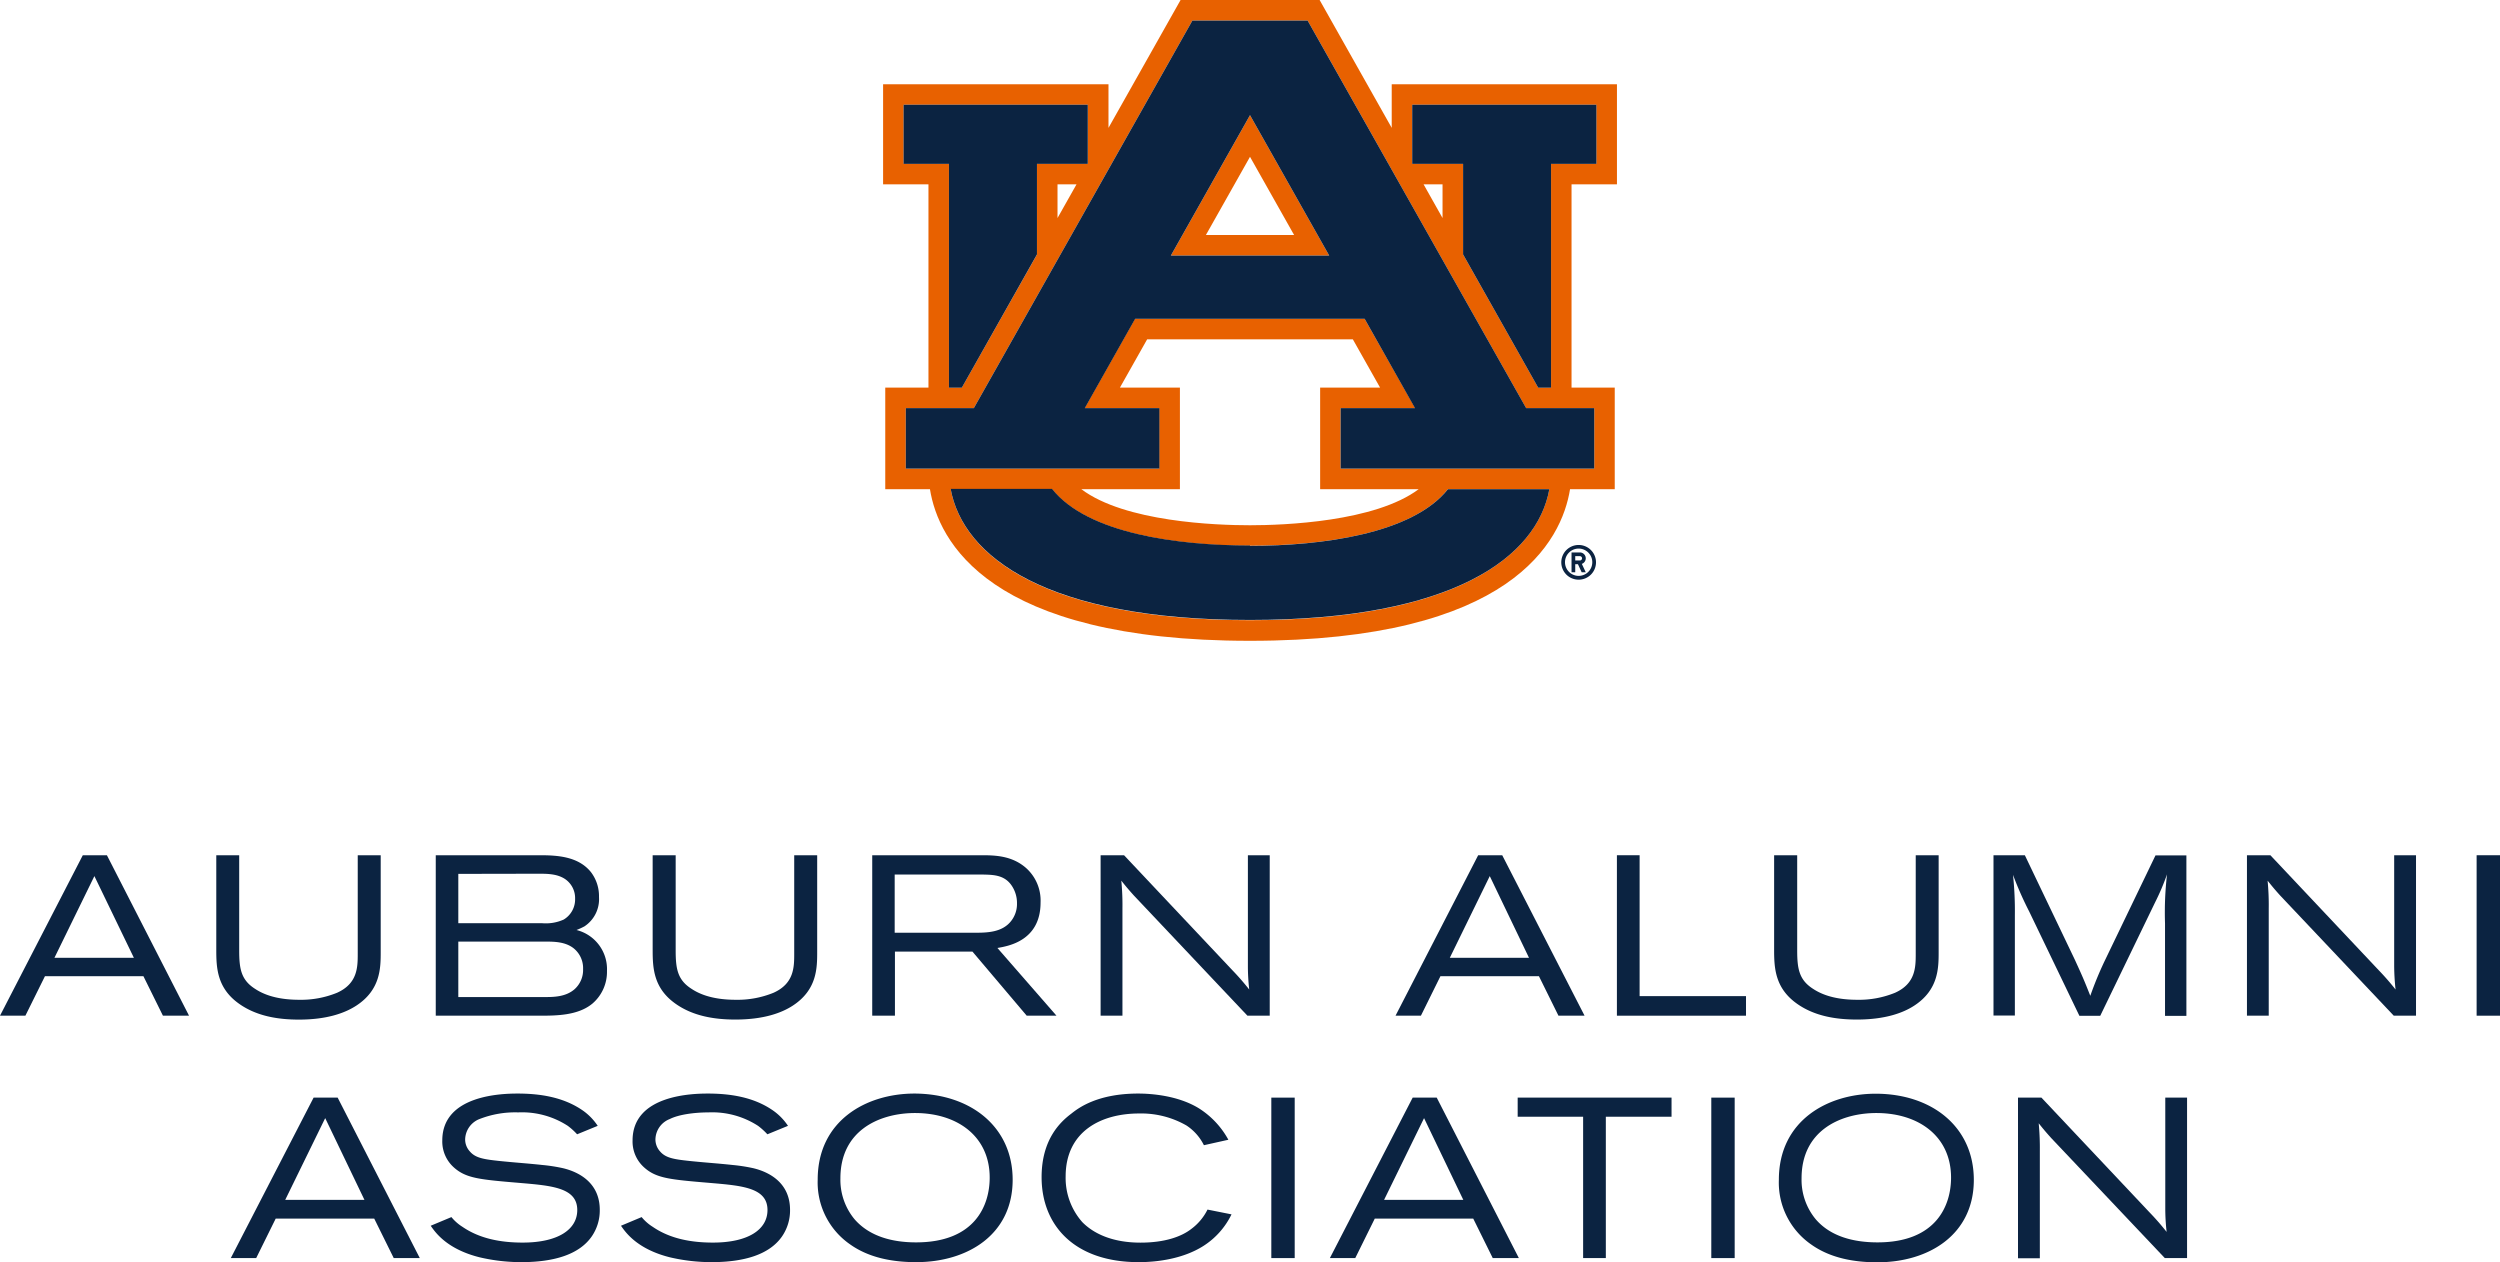 <svg id="Auburn_Alumni_Association" data-name="Auburn Alumni Association" xmlns="http://www.w3.org/2000/svg" viewBox="0 0 485.48 245.1"><defs><style>.cls-1{fill:#e86100;}.cls-2{fill:#0b2341;}</style></defs><g id="AU_PMS" data-name="AU PMS"><path class="cls-1" d="M227.37,49.63h30.75L242.74,22.36Zm6.81-4,8.56-15.18,8.56,15.18Z"/><path class="cls-1" d="M314,35.8V16.36H270.26v8.47L256.26,0h-27l-14,24.83V16.36H171.49V35.8h8.81V75.27h-8.39V95h8.68c1.61,10,11.29,29.44,62.15,29.44S303.28,105,304.89,95h8.68V75.27h-8.39V35.8Zm-138.52-4V20.34h35.77V31.82h-9.87V49.41L186.78,75.27h-2.5V31.82Zm33.57,4-3.69,6.54V35.8Zm33.7,84.64c-39.45,0-55.73-12.24-58.13-25.46H204.3c6.87,8.66,24.51,11,38.44,11s31.57-2.29,38.44-11h19.69c-2.4,13.22-18.68,25.46-58.13,25.46M217.48,75.27l5.29-9.38h39.94L268,75.27H256.36V95h19.13c-8.47,6.34-26.18,7-32.75,7s-24.27-.63-32.75-7h19.14V75.27Zm92.11,4V91H260.34V79.26h14.48L265,61.91h-44.6l-9.78,17.35h14.49V91H175.9V79.26h13.21L231.55,4h22.38l42.44,75.28ZM276.45,35.8h3.68v6.54Zm24.75-4V75.27h-2.5L284.12,49.41V31.82h-9.88V20.34H310V31.82Z"/><path class="cls-2" d="M242.74,105.93c-13.93,0-31.57-2.29-38.44-11H184.61c2.4,13.22,18.68,25.46,58.13,25.46S298.47,108.2,300.87,95H281.18c-6.87,8.66-24.5,11-38.44,11"/><polygon class="cls-2" points="184.28 75.28 186.78 75.28 201.37 49.41 201.37 31.82 211.24 31.82 211.24 20.34 175.47 20.34 175.47 31.82 184.28 31.82 184.28 75.28"/><polygon class="cls-2" points="274.24 20.34 274.24 31.82 284.12 31.82 284.12 49.41 298.7 75.28 301.2 75.28 301.2 31.82 310.01 31.82 310.01 20.34 274.24 20.34"/><path class="cls-2" d="M225.15,79.26H210.66l9.78-17.35H265l9.78,17.35H260.34V91h49.25V79.26H296.37L253.93,4H231.55L189.11,79.26H175.9V91h49.25Zm17.59-56.9,15.38,27.27H227.37Z"/><path class="cls-2" d="M306.56,105.83a3.37,3.37,0,1,0,3.37,3.37,3.37,3.37,0,0,0-3.37-3.37m0,6a2.65,2.65,0,1,1,2.65-2.65,2.65,2.65,0,0,1-2.65,2.65"/><path class="cls-2" d="M307.94,108.42a1.14,1.14,0,0,0-1.14-1.14h-1.62v3.85h.72v-1.57h.52l.73,1.57h.79l-.76-1.63a1.14,1.14,0,0,0,.76-1.08m-1.14.42h-.9V108h.9a.42.42,0,0,1,0,.84"/></g><path class="cls-2" d="M20.76,166.08H16.08L0,197.24H4.93l3.8-7.67H27.85l3.79,7.67h5.07ZM10.57,186l7.76-15.87L26,186Z"/><path class="cls-2" d="M46.45,166.08v18.49c0,3.62.39,5.74,3.09,7.46,1.14.75,3.62,2.12,8.56,2.12a18.5,18.5,0,0,0,7.37-1.37c4-1.81,4-5,4-7.64V166.08h4.46v18.71c0,3.14,0,7.42-4.76,10.51C67,196.71,63.53,198,58.05,198c-4.06,0-8.16-.67-11.51-3C42.12,191.94,42,187.93,42,184.4V166.08Z"/><path class="cls-2" d="M84.62,166.08h20c3.36,0,7.64.13,10.16,3.31a7.68,7.68,0,0,1,1.54,4.81,6.33,6.33,0,0,1-2.82,5.69,13.27,13.27,0,0,1-1.55.71,7.83,7.83,0,0,1,5.92,7.94,8.11,8.11,0,0,1-2.78,6.31c-2.83,2.39-7.11,2.39-10.47,2.39h-20ZM89,169.7v9.58h16.28a8.46,8.46,0,0,0,4.19-.71,4.56,4.56,0,0,0,2.21-4.06,4.46,4.46,0,0,0-2-3.84c-1.54-1-3.49-1-5.12-1Zm0,13.15v10.77h16.9c1.85,0,4-.09,5.65-1.5a5,5,0,0,0,1.68-3.93,4.94,4.94,0,0,0-1.86-4.06c-1.59-1.23-3.66-1.28-5.47-1.28Z"/><path class="cls-2" d="M131.21,166.08v18.49c0,3.62.39,5.74,3.09,7.46,1.14.75,3.62,2.12,8.56,2.12a18.5,18.5,0,0,0,7.37-1.37c4-1.81,4-5,4-7.64V166.08h4.46v18.71c0,3.14,0,7.42-4.76,10.51-2.17,1.41-5.65,2.69-11.13,2.69-4.06,0-8.16-.67-11.51-3-4.42-3.05-4.55-7.06-4.55-10.59V166.08Z"/><path class="cls-2" d="M169.38,166.08h21.18c2.73,0,6,.09,8.74,2.52a8.48,8.48,0,0,1,2.77,6.66c0,7.46-6.31,8.47-8.38,8.83l11.47,13.15h-5.78l-10.54-12.45H173.79v12.45h-4.41Zm4.36,3.75v11.3h15.41c2.42,0,5.51,0,7.28-2.38a5.32,5.32,0,0,0,1.06-3.31,6,6,0,0,0-.93-3.31c-1.41-2.25-3.66-2.25-5.69-2.3Z"/><path class="cls-2" d="M218.28,166.08l21,22.29a49.34,49.34,0,0,1,3.31,3.79,42,42,0,0,1-.26-4.59V166.08h4.24v31.16h-4.33l-22.06-23.35c-1.15-1.28-1.51-1.72-2.43-2.87a48.9,48.9,0,0,1,.22,5.39v20.83h-4.24V166.08Z"/><polygon class="cls-2" points="313.99 166.08 318.4 166.08 318.4 193.44 339.06 193.44 339.06 197.24 313.99 197.24 313.99 166.08"/><path class="cls-2" d="M387.12,166.08h6.09l9.71,20.3c1.54,3.36,1.81,4,3,7a67.53,67.53,0,0,1,2.82-6.84l9.84-20.43h6v31.16h-4.15V179.32a64.31,64.31,0,0,1,.39-9.53,46.44,46.44,0,0,1-2.33,5.47l-10.64,22H403.8L394.05,177a66.09,66.09,0,0,1-3.14-7.11,66.83,66.83,0,0,1,.36,7.9v19.42h-4.15Z"/><path class="cls-2" d="M291.72,166.08h-4.67L271,197.24h4.93l3.79-7.67h19.13l3.79,7.67h5.07ZM281.54,186l7.76-15.87L296.92,186Z"/><path class="cls-2" d="M349,166.08v18.49c0,3.62.4,5.74,3.09,7.46,1.15.75,3.62,2.12,8.56,2.12a18.5,18.5,0,0,0,7.37-1.37c4-1.81,4-5,4-7.64V166.08h4.45v18.71c0,3.14,0,7.42-4.76,10.51-2.17,1.41-5.65,2.69-11.12,2.69-4.06,0-8.17-.67-11.52-3-4.41-3.05-4.55-7.06-4.55-10.59V166.08Z"/><path class="cls-2" d="M440.89,166.08l21,22.29a49.34,49.34,0,0,1,3.31,3.79,44.75,44.75,0,0,1-.27-4.59V166.08h4.24v31.16h-4.32l-22.07-23.35c-1.15-1.28-1.5-1.72-2.43-2.87a48.9,48.9,0,0,1,.22,5.39v20.83h-4.23V166.08Z"/><path class="cls-2" d="M480.94,166.08h4.54v31.16h-4.54Z"/><path class="cls-2" d="M294.72,213.15H324.6v3.71H311.84v27.45h-4.41V216.86H294.72Z"/><path class="cls-2" d="M332.32,213.15h4.54v31.16h-4.54Z"/><path class="cls-2" d="M383.3,229.13c0,10.63-8.74,16-18.75,16-4.55,0-9.14-.84-12.8-3.44a14.62,14.62,0,0,1-6.31-12.58c0-11.52,9.49-16.72,18.8-16.72C375.14,212.4,383.3,218.8,383.3,229.13Zm-33.45-.31a12,12,0,0,0,2.74,7.94c2.91,3.4,7.46,4.5,12,4.5,11.52,0,14.29-7.28,14.29-12.57,0-8.21-6.57-12.76-15.09-12.54C357.27,216.33,349.85,219.6,349.85,228.82Z"/><path class="cls-2" d="M396.43,213.15l21,22.29a49.34,49.34,0,0,1,3.31,3.79,42,42,0,0,1-.26-4.59V213.15h4.23v31.16h-4.32L398.33,221c-1.15-1.28-1.51-1.72-2.43-2.87a51.5,51.5,0,0,1,.22,5.39v20.83h-4.24V213.15Z"/><path class="cls-2" d="M177.59,212.36c-9.32,0-18.8,5.21-18.8,16.72a14.62,14.62,0,0,0,6.31,12.58c3.66,2.6,8.25,3.44,12.79,3.44,10,0,18.76-5.34,18.76-16C196.65,218.8,188.48,212.4,177.59,212.36Zm.3,28.9c-4.5,0-9-1.1-11.95-4.5a12,12,0,0,1-2.74-7.94c0-9.23,7.41-12.49,13.9-12.67,8.52-.22,15.09,4.33,15.09,12.53C192.19,234,189.41,241.26,177.89,241.26Z"/><path class="cls-2" d="M239.15,235.82a15.06,15.06,0,0,1-5.5,6.16c-3.83,2.42-8.76,3.12-12.5,3.12-12.63,0-18.88-7.26-18.88-16.5,0-7.35,3.65-10.74,5.76-12.33,1.32-1.05,5-3.91,13-3.91,2.24,0,7.66.3,11.84,2.9a16.68,16.68,0,0,1,5.67,6.07l-4.75,1.06a9.76,9.76,0,0,0-3.39-3.83,17.66,17.66,0,0,0-9.2-2.33c-7.39,0-14.26,3.48-14.26,12.23a12.94,12.94,0,0,0,3.22,8.85c2.11,2.16,5.72,4,11.31,4,4.79,0,8-1.19,9.9-2.68a10.46,10.46,0,0,0,3.12-3.74Z"/><path class="cls-2" d="M87.66,236.35a8.84,8.84,0,0,0,2.16,1.9c3.41,2.34,7.56,3.05,11.67,3.05,6.85,0,10.61-2.52,10.61-6.32,0-4.33-4.91-4.73-11.1-5.26-7.82-.66-10.51-.88-12.9-3.05a6.74,6.74,0,0,1-2.21-5.21c0-8.88,11.76-9.1,14.63-9.1,4.37,0,8.79.7,12.42,3.13a11.1,11.1,0,0,1,3.13,3.14l-4,1.64a12.71,12.71,0,0,0-1.81-1.64,16.32,16.32,0,0,0-9.63-2.61,19,19,0,0,0-7.52,1.29,4.35,4.35,0,0,0-2.78,3.93,3.44,3.44,0,0,0,.93,2.38c1.06,1.24,2.69,1.51,5.61,1.82s5.61.48,8.44.79a32.56,32.56,0,0,1,4,.62c3.36.8,7.16,3,7.16,8.09a8.89,8.89,0,0,1-1.59,5.21c-2.43,3.45-7.25,4.95-13.7,4.95a35.52,35.52,0,0,1-8-.93c-6.41-1.59-8.66-4.86-9.54-6.14Z"/><path class="cls-2" d="M124.6,236.35a8.93,8.93,0,0,0,2.17,1.9c3.4,2.34,7.56,3.05,11.67,3.05,6.85,0,10.6-2.52,10.6-6.32,0-4.33-4.9-4.73-11.09-5.26-7.82-.66-10.52-.88-12.9-3.05a6.74,6.74,0,0,1-2.21-5.21c0-8.88,11.75-9.1,14.62-9.1,4.38,0,8.8.7,12.42,3.13a11.14,11.14,0,0,1,3.14,3.14l-4,1.64a13.28,13.28,0,0,0-1.81-1.64,16.37,16.37,0,0,0-9.64-2.61c-2.52,0-5.66.36-7.51,1.29a4.33,4.33,0,0,0-2.78,3.93,3.47,3.47,0,0,0,.92,2.38c1.06,1.24,2.7,1.51,5.61,1.82s5.62.48,8.45.79a33.15,33.15,0,0,1,4,.62c3.36.8,7.16,3,7.16,8.09a8.89,8.89,0,0,1-1.59,5.21c-2.43,3.45-7.25,4.95-13.7,4.95a35.54,35.54,0,0,1-8-.93c-6.4-1.59-8.66-4.86-9.54-6.14Z"/><path class="cls-2" d="M246.88,213.15h4.54v31.16h-4.54Z"/><path class="cls-2" d="M65.57,213.15H60.9L44.82,244.31h4.93l3.79-7.67H72.67l3.79,7.67h5.06ZM55.39,233l7.76-15.87L70.77,233Z"/><path class="cls-2" d="M279,213.15h-4.67l-16.08,31.16h4.93l3.79-7.67h19.12l3.79,7.67h5.07ZM268.78,233l7.76-15.87L284.16,233Z"/></svg>